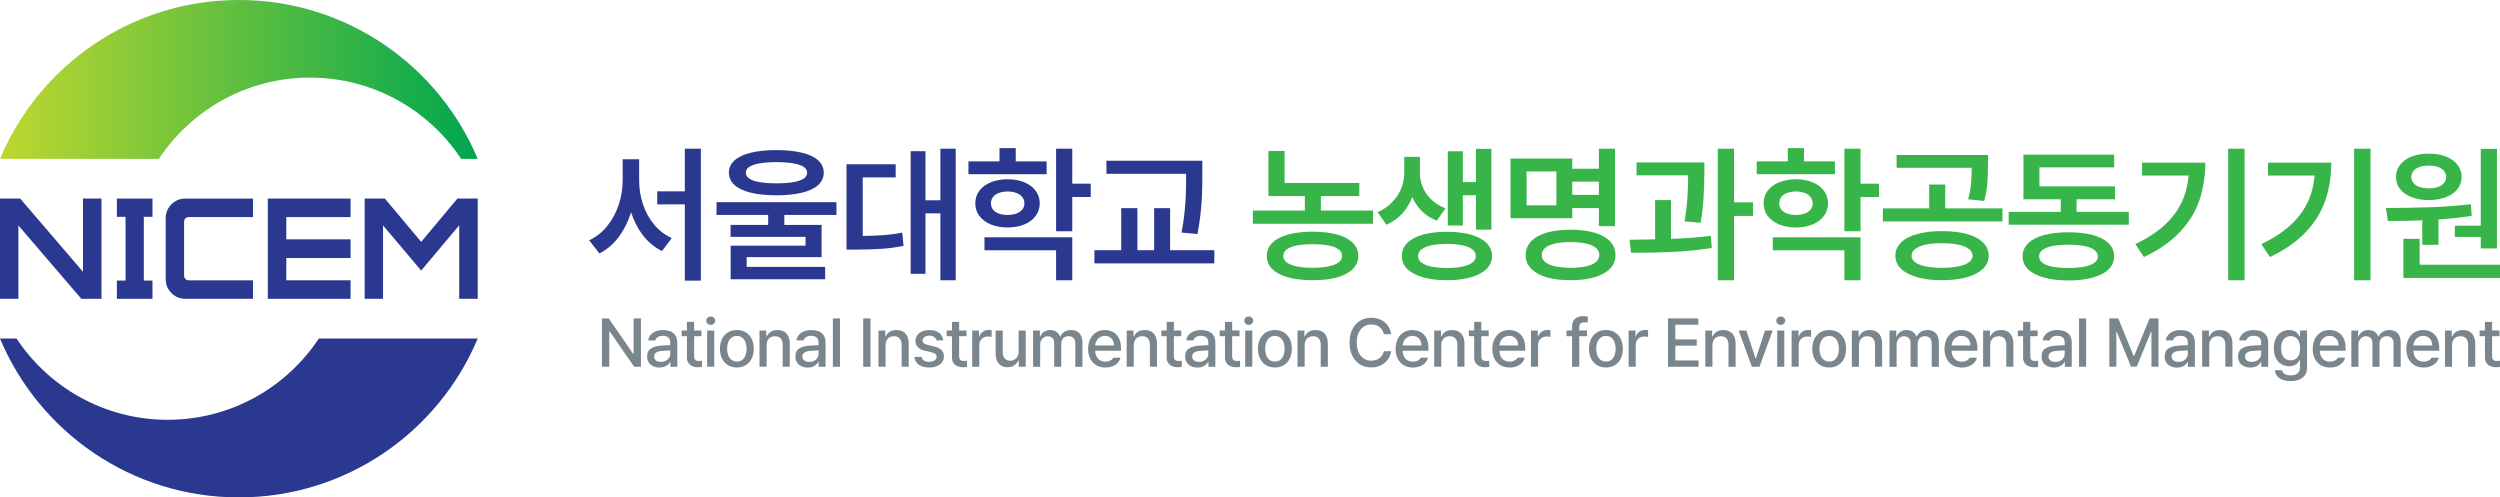 <?xml version="1.0" encoding="UTF-8"?><svg id="Layer_1" xmlns="http://www.w3.org/2000/svg" xmlns:xlink="http://www.w3.org/1999/xlink" viewBox="0 0 2781.5 553.4"><defs><style>.cls-1{fill:#38b549;}.cls-2{fill:#7a868d;}.cls-3{fill:#2a3890;}.cls-4{fill:url(#linear-gradient);}</style><linearGradient id="linear-gradient" x1="0" y1="88.37" x2="531.5" y2="88.37" gradientUnits="userSpaceOnUse"><stop offset="0" stop-color="#bfd72f"/><stop offset="1" stop-color="#00a650"/></linearGradient></defs><polygon class="cls-3" points="160 241.25 160 312.16 169.65 312.16 169.65 332.48 130.03 332.48 130.03 312.16 139.68 312.16 139.68 241.25 130.03 241.25 130.03 220.93 169.65 220.93 169.65 241.25 160 241.25"/><path class="cls-3" d="M0,332.45v-111.53h22.46l69.88,81.48v-81.48h20.6v111.53h-22.46L20.45,250.81v81.63H0Z"/><path class="cls-3" d="M205.89,332.45c-3.92,0-7.51-.98-10.76-2.94-3.25-1.96-5.86-4.57-7.82-7.82-1.96-3.25-2.94-6.84-2.94-10.77v-68.46c0-3.92.98-7.51,2.94-10.77,1.96-3.25,4.57-5.86,7.82-7.82,3.25-1.96,6.84-2.94,10.76-2.94h75.62v20.6h-71.28c-1.65,0-2.97.47-3.95,1.4-.98.93-1.47,2.27-1.47,4.03v59.48c0,1.65.49,2.97,1.47,3.95.98.98,2.3,1.47,3.95,1.47h71.28v20.6h-75.62Z"/><path class="cls-3" d="M297.94,332.45v-111.53h92.09v20.6h-71.49v24.78h71.49v20.76h-71.49v24.79h71.49v20.6h-92.09Z"/><path class="cls-3" d="M405.72,332.45v-111.53h22.46l40.43,48.17,40.27-48.17h22.62v111.53h-20.6v-81.79l-42.29,50.34-42.44-50.19v81.63h-20.44Z"/><path class="cls-4" d="M531.5,176.75h-18.44c-36.04-54.48-97.92-90.41-168.1-90.41s-132.09,35.93-168.17,90.41H0C43.51,72.92,146.11,0,265.75,0s222.24,72.92,265.75,176.75Z"/><path class="cls-3" d="M531.5,376.69c-43.55,103.79-146.11,176.71-265.75,176.71S43.55,480.48,0,376.69h18.44c36.04,54.48,97.92,90.37,168.1,90.37s132.09-35.89,168.17-90.37h176.78Z"/><path class="cls-3" d="M727.85,249.95c-5.48-6.62-9.64-14.17-12.48-22.66-2.83-8.48-4.25-17.37-4.25-26.66v-23.42h-18.32v23.42c-.06,9.4-1.53,18.48-4.42,27.23-2.89,8.75-7.16,16.63-12.81,23.63s-12.34,12.28-20.06,15.85l11.43,14.67c8.48-4.32,15.77-10.63,21.88-18.93,5.8-7.87,10.2-16.86,13.32-26.92,3.05,9.29,7.17,17.69,12.66,24.97,5.97,7.91,13.23,13.99,21.76,18.2l10.86-14.44c-7.56-3.35-14.09-8.33-19.58-14.95Z"/><polygon class="cls-3" points="761.94 212.88 731.22 212.88 731.22 227.38 761.94 227.38 761.94 312.24 779.78 312.24 779.78 165.45 761.94 165.45 761.94 212.88"/><polygon class="cls-3" points="797.2 239.14 854.67 239.14 854.67 250.24 812.85 250.24 812.85 263.53 896.26 263.53 896.26 273.33 812.93 273.33 812.93 296.93 812.93 300.74 812.93 310.71 918.06 310.71 918.06 296.93 830.76 296.93 830.76 286.07 914.09 286.07 914.09 250.24 872.67 250.24 872.67 239.14 930.63 239.14 930.63 224.95 797.2 224.95 797.2 239.14"/><path class="cls-3" d="M835.3,214.37c7.89,1.92,17.42,2.9,28.61,2.96,11.08-.06,20.56-1.04,28.46-2.96,7.89-1.92,13.88-4.77,17.98-8.55,4.11-3.79,6.16-8.35,6.16-13.69s-2.05-9.91-6.16-13.67c-4.1-3.76-10.12-6.61-18.03-8.55-7.91-1.95-17.38-2.92-28.41-2.92s-20.72.97-28.61,2.92c-7.9,1.95-13.92,4.8-18.08,8.55s-6.24,8.31-6.24,13.67,2.08,9.91,6.24,13.69c4.16,3.79,10.18,6.64,18.08,8.55ZM833.63,185.72c2.57-1.73,6.36-3.04,11.4-3.93,5.02-.9,11.32-1.36,18.88-1.42,7.51.06,13.81.52,18.88,1.42,5.08.89,8.9,2.2,11.43,3.93,2.54,1.73,3.8,3.86,3.8,6.41s-1.27,4.83-3.8,6.56c-2.54,1.73-6.32,3.04-11.35,3.93-5.03.9-11.35,1.34-18.97,1.34s-14-.44-18.97-1.34c-4.97-.89-8.74-2.2-11.31-3.93s-3.82-3.92-3.77-6.56c-.06-2.55,1.2-4.68,3.77-6.41Z"/><polygon class="cls-3" points="1046.29 222.84 1029.68 222.84 1029.68 168.21 1013.22 168.21 1013.22 304.63 1029.68 304.63 1029.68 237.35 1046.29 237.35 1046.29 311.84 1063.32 311.84 1063.32 165.45 1046.29 165.45 1046.29 222.84"/><path class="cls-3" d="M980.11,261.83c-5.8.36-12.53.59-20.22.68v-65.12h36.64v-14.59h-54.72v94.92h9.97c11.67-.06,21.45-.35,29.33-.9,7.9-.54,15.94-1.62,24.16-3.24l-1.38-14.75c-8.11,1.52-16.04,2.51-23.79,3Z"/><polygon class="cls-3" points="1193.01 165.45 1175.01 165.45 1175.01 257.3 1193.01 257.3 1193.01 219.19 1213.52 219.19 1213.52 204.36 1193.01 204.36 1193.01 165.45"/><path class="cls-3" d="M1121.03,253.08c6.97,0,13.17-1.13,18.6-3.37,5.43-2.24,9.64-5.39,12.64-9.45,2.99-4.04,4.52-8.73,4.58-14.02-.06-5.29-1.58-9.97-4.58-14.02-3-4.06-7.2-7.19-12.61-9.4-5.41-2.22-11.61-3.36-18.64-3.41-7.03.06-13.26,1.19-18.68,3.41-5.44,2.21-9.66,5.34-12.68,9.4-3.03,4.04-4.54,8.73-4.54,14.02s1.51,9.97,4.54,14.02c3.02,4.06,7.27,7.21,12.72,9.45,5.45,2.24,11.67,3.37,18.64,3.37ZM1104.82,219.24c1.52-1.97,3.67-3.49,6.48-4.54,2.81-1.06,6.06-1.61,9.73-1.67,3.73.06,7,.61,9.81,1.67,2.8,1.05,5,2.57,6.56,4.54,1.56,1.97,2.35,4.31,2.35,7.01s-.78,5.02-2.35,6.93c-1.56,1.92-3.76,3.39-6.56,4.42-2.81,1.03-6.08,1.54-9.81,1.54s-6.98-.51-9.76-1.54-4.93-2.5-6.45-4.42c-1.52-1.92-2.27-4.23-2.27-6.93s.75-5.03,2.27-7.01Z"/><polygon class="cls-3" points="1164.48 179.56 1130.11 179.56 1130.11 164.81 1112.04 164.81 1112.04 179.56 1077.5 179.56 1077.5 193.82 1164.48 193.82 1164.48 179.56"/><polygon class="cls-3" points="1095.33 278.45 1175.01 278.45 1175.01 311.84 1193.01 311.84 1193.01 264.02 1095.33 264.02 1095.33 278.45"/><path class="cls-3" d="M1319.69,193.82v.97c0,8.32-.1,15.31-.29,20.95-.19,5.65-.65,12.16-1.37,19.54-.73,7.37-1.88,15.2-3.45,23.46l17.76,1.71c1.62-8.75,2.82-16.95,3.6-24.6.78-7.65,1.27-14.43,1.46-20.34.19-5.92.29-12.87.29-20.87v-15.8h-106.67v14.5h88.68v.49Z"/><polygon class="cls-3" points="1301.86 231.6 1284.11 231.6 1284.11 278.37 1265.47 278.37 1265.47 231.6 1247.47 231.6 1247.47 278.37 1217.64 278.37 1217.64 293.04 1351.07 293.04 1351.07 278.37 1301.86 278.37 1301.86 231.6"/><path class="cls-1" d="M1487.61,260.94c-7.59-2.11-16.63-3.17-27.11-3.17s-19.71,1.06-27.36,3.17c-7.65,2.11-13.5,5.19-17.58,9.24s-6.12,8.92-6.12,14.59,2.04,10.54,6.12,14.59,9.93,7.13,17.55,9.24c7.62,2.11,16.75,3.17,27.4,3.17s19.59-1.06,27.15-3.17c7.57-2.11,13.39-5.19,17.47-9.24s6.12-8.92,6.12-14.59-2.04-10.54-6.12-14.59-9.92-7.13-17.51-9.24ZM1489.36,291.9c-2.54,1.95-6.25,3.43-11.11,4.45-4.86,1.03-10.78,1.57-17.75,1.62-7.08-.05-13.05-.59-17.92-1.62-4.86-1.02-8.54-2.51-11.06-4.45-2.51-1.95-3.74-4.32-3.68-7.13-.06-2.86,1.17-5.27,3.68-7.22,2.52-1.95,6.19-3.39,11.02-4.37,4.83-.97,10.82-1.47,17.96-1.47s12.98.5,17.87,1.47c4.89.97,8.58,2.42,11.07,4.37,2.48,1.95,3.72,4.36,3.72,7.22s-1.27,5.19-3.8,7.13Z"/><polygon class="cls-1" points="1469.58 218.14 1512.38 218.14 1512.38 203.55 1429.22 203.55 1429.22 167.96 1411.22 167.96 1411.22 203.55 1411.22 210.2 1411.22 218.14 1451.75 218.14 1451.75 234.28 1393.95 234.28 1393.95 248.94 1527.62 248.94 1527.62 234.28 1469.58 234.28 1469.58 218.14"/><polygon class="cls-1" points="1627.55 217.24 1642.14 217.24 1642.14 255.5 1659.33 255.5 1659.33 165.62 1642.14 165.62 1642.14 202.58 1627.55 202.58 1627.55 168.29 1610.78 168.29 1610.78 250.89 1627.55 250.89 1627.55 217.24"/><path class="cls-1" d="M1571.33,219.28c2.34,5.1,5.19,9.87,9.01,14.02,4.94,5.34,11.06,9.4,18.36,12.15l9.56-13.69c-6.22-2.37-11.44-5.61-15.69-9.69-4.24-4.08-7.43-8.64-9.56-13.69-2.14-5.05-3.2-10.31-3.2-15.77v-18.07h-17.42v18.07c-.06,5.68-1.16,11.28-3.33,16.82-2.16,5.54-5.48,10.66-9.97,15.36-4.48,4.7-9.95,8.46-16.37,11.26l9.8,13.94c7.35-3.13,13.6-7.69,18.73-13.66,4.36-5.07,7.59-10.84,10.08-17.05Z"/><path class="cls-1" d="M1636.39,261.06c-7.57-2.14-16.4-3.2-26.51-3.2s-19.19,1.07-26.75,3.2c-7.56,2.14-13.38,5.23-17.42,9.28-4.06,4.05-6.06,8.89-6.01,14.51-.05,5.56,1.95,10.36,6.01,14.38,4.04,4.02,9.86,7.12,17.42,9.29,7.56,2.16,16.48,3.24,26.75,3.24s18.94-1.09,26.51-3.24c7.56-2.16,13.4-5.26,17.51-9.29,4.1-4.02,6.16-8.82,6.16-14.38s-2.06-10.46-6.16-14.51c-4.11-4.05-9.95-7.14-17.51-9.28ZM1638.17,292.1c-2.54,1.97-6.21,3.47-11.02,4.5-4.81,1.03-10.56,1.54-17.26,1.54s-12.62-.51-17.43-1.54c-4.81-1.03-8.47-2.53-10.98-4.5-2.52-1.97-3.77-4.39-3.77-7.25s1.25-5.31,3.77-7.34c2.51-2.02,6.17-3.55,10.98-4.58,4.82-1.03,10.62-1.54,17.43-1.54s12.39.51,17.22,1.54c4.83,1.03,8.53,2.56,11.06,4.58,2.55,2.03,3.84,4.47,3.89,7.34-.05,2.86-1.34,5.27-3.89,7.25Z"/><path class="cls-1" d="M1749.31,231.51h29.58v20.1h17.99v-86.16h-17.99v22.29h-29.58v-11.35h-68.74v66.39h68.74v-11.27ZM1778.89,202.09v14.68h-29.58v-14.68h29.58ZM1731.63,228.44h-33.15v-37.7h33.15v37.7Z"/><path class="cls-1" d="M1774.03,258.87c-7.51-2.18-16.4-3.28-26.66-3.28s-19.22,1.1-26.67,3.28c-7.46,2.19-13.2,5.42-17.22,9.69s-6.04,9.35-6.04,15.24,2.01,10.93,6.04,15.11,9.76,7.38,17.22,9.56c7.46,2.19,16.34,3.29,26.67,3.29s19.15-1.1,26.66-3.29c7.51-2.18,13.28-5.38,17.31-9.56s6.04-9.22,6.04-15.11-2.01-11.03-6.04-15.28c-4.02-4.24-9.79-7.46-17.31-9.65ZM1775.69,291.45c-2.46,2.14-6.09,3.75-10.9,4.83-4.81,1.08-10.61,1.65-17.42,1.7-6.81-.05-12.61-.62-17.39-1.7-4.78-1.08-8.41-2.69-10.9-4.83-2.49-2.14-3.73-4.68-3.73-7.66,0-3.14,1.24-5.77,3.73-7.91,2.49-2.14,6.1-3.76,10.86-4.86s10.57-1.66,17.43-1.66,12.68.55,17.46,1.66c4.79,1.11,8.4,2.73,10.86,4.86,2.46,2.14,3.69,4.77,3.69,7.91,0,2.98-1.23,5.52-3.69,7.66Z"/><path class="cls-1" d="M1861.65,265.68c-.8.03-1.71.05-2.52.08v-43.15h-17.66v43.68c-9.09.22-18.52.4-28.53.49l1.86,14.43c15.99.1,31.54-.2,46.6-.93,15.09-.72,29.46-2.2,43.12-4.42l-1.05-13.46c-13.07,1.62-27.02,2.72-41.82,3.28Z"/><polygon class="cls-1" points="1929.25 165.45 1911.18 165.45 1911.18 311.84 1929.25 311.84 1929.25 240.26 1950.41 240.26 1950.41 225.11 1929.25 225.11 1929.25 165.45"/><path class="cls-1" d="M1877.5,218.46c-.46,8.05-1.53,17.35-3.2,27.88l17.83,1.54c1.73-10.81,2.84-20.43,3.32-28.86.5-8.43.76-17.4.82-26.91v-11.43h-75.47v14.43h57.41c-.08,8.36-.31,16.22-.71,23.34Z"/><polygon class="cls-1" points="2070.05 165.45 2052.06 165.45 2052.06 257.3 2070.05 257.3 2070.05 219.19 2090.57 219.19 2090.57 204.36 2070.05 204.36 2070.05 165.45"/><polygon class="cls-1" points="2041.52 179.56 2007.15 179.56 2007.15 164.81 1989.08 164.81 1989.08 179.56 1954.54 179.56 1954.54 193.82 2041.52 193.82 2041.52 179.56"/><path class="cls-1" d="M1998.08,253.08c6.97,0,13.17-1.13,18.6-3.37,5.43-2.24,9.64-5.39,12.64-9.45,2.99-4.04,4.52-8.73,4.58-14.02-.06-5.29-1.58-9.97-4.58-14.02-3-4.06-7.2-7.19-12.61-9.4-5.41-2.22-11.61-3.36-18.64-3.41-7.03.06-13.26,1.19-18.68,3.41-5.44,2.21-9.66,5.34-12.68,9.4-3.03,4.04-4.54,8.73-4.54,14.02s1.51,9.97,4.54,14.02c3.02,4.06,7.27,7.21,12.72,9.45,5.45,2.24,11.67,3.37,18.64,3.37ZM1981.86,219.24c1.52-1.97,3.67-3.49,6.48-4.54,2.81-1.06,6.06-1.61,9.73-1.67,3.73.06,7,.61,9.81,1.67,2.8,1.05,5,2.57,6.56,4.54,1.56,1.97,2.35,4.31,2.35,7.01s-.78,5.02-2.35,6.93c-1.56,1.92-3.76,3.39-6.56,4.42-2.81,1.03-6.08,1.54-9.81,1.54s-6.98-.51-9.76-1.54-4.93-2.5-6.45-4.42c-1.52-1.92-2.27-4.23-2.27-6.93s.75-5.03,2.27-7.01Z"/><polygon class="cls-1" points="1972.38 278.45 2052.06 278.45 2052.06 311.84 2070.05 311.84 2070.05 264.02 1972.38 264.02 1972.38 278.45"/><path class="cls-1" d="M2188.19,260.33c-7.81-2.14-17-3.2-27.6-3.2s-19.62,1.07-27.4,3.2c-7.78,2.14-13.79,5.28-18.03,9.44-4.24,4.17-6.36,9.08-6.36,14.76s2.12,10.53,6.36,14.59c4.24,4.04,10.25,7.17,18.03,9.35,7.78,2.19,16.92,3.29,27.4,3.29s19.79-1.1,27.6-3.29c7.81-2.18,13.82-5.31,18.03-9.35,4.22-4.06,6.35-8.93,6.41-14.59-.06-5.73-2.19-10.66-6.41-14.8-4.21-4.13-10.22-7.27-18.03-9.4ZM2190.59,291.82c-2.7,2-6.59,3.52-11.67,4.54-5.08,1.03-11.19,1.57-18.32,1.62-7.08-.05-13.14-.59-18.19-1.62-5.05-1.02-8.92-2.54-11.6-4.54-2.67-1.99-4.01-4.42-4.01-7.29s1.34-5.44,4.01-7.54c2.68-2.11,6.55-3.7,11.63-4.78,5.08-1.09,11.13-1.62,18.16-1.62s13.17.53,18.28,1.62c5.1,1.08,9.01,2.67,11.71,4.78,2.7,2.11,4.08,4.62,4.14,7.54-.06,2.86-1.44,5.29-4.14,7.29Z"/><polygon class="cls-1" points="2164.25 205.33 2146.42 205.33 2146.42 231.83 2094.87 231.83 2094.87 246.42 2227.95 246.42 2227.95 231.83 2164.25 231.83 2164.25 205.33"/><path class="cls-1" d="M2192.98,204.2c-.46,5.19-1.5,11.05-3.12,17.58l17.75,1.79c1.78-6.54,2.92-12.63,3.4-18.24s.75-12.32.81-20.1v-12.81h-101.64v14.27h83.55c-.07,6.67-.31,12.54-.75,17.51Z"/><path class="cls-1" d="M2328.55,261.55c-7.56-2.08-16.61-3.13-27.15-3.13s-19.78,1.05-27.4,3.13c-7.62,2.08-13.46,5.13-17.55,9.15-4.08,4.02-6.12,8.88-6.12,14.55s2.04,10.41,6.12,14.39c4.08,3.97,9.93,7.02,17.55,9.15s16.75,3.23,27.4,3.29c10.54-.06,19.62-1.15,27.23-3.29,7.62-2.14,13.45-5.17,17.47-9.12s6.04-8.75,6.04-14.43-2.04-10.53-6.12-14.55c-4.08-4.02-9.9-7.08-17.47-9.15ZM2330.25,292.35c-2.54,1.92-6.23,3.36-11.06,4.33-4.83.97-10.77,1.47-17.79,1.47s-13.12-.5-17.96-1.47c-4.83-.97-8.51-2.41-11.02-4.33-2.51-1.92-3.74-4.28-3.68-7.09-.06-2.81,1.17-5.19,3.68-7.13,2.52-1.95,6.19-3.4,11.02-4.38,4.83-.97,10.82-1.46,17.96-1.46s12.88.49,17.75,1.46c4.86.97,8.57,2.44,11.11,4.42,2.54,1.97,3.8,4.34,3.8,7.09s-1.27,5.18-3.8,7.09Z"/><polygon class="cls-1" points="2310.39 221.71 2353.11 221.71 2353.11 207.36 2269.06 207.36 2269.06 186.2 2352.21 186.2 2352.21 172.1 2251.3 172.1 2251.3 207.36 2251.3 216.6 2251.3 221.71 2292.8 221.71 2292.8 235.72 2234.84 235.72 2234.84 249.99 2368.51 249.99 2368.51 235.72 2310.39 235.72 2310.39 221.71"/><rect class="cls-1" x="2479.06" y="165.45" width="18.24" height="146.39"/><path class="cls-1" d="M2435.7,181.02h-52.44v14.27h51.87c-.85,8.88-2.67,17.12-5.59,24.64-4.11,10.59-10.57,20.17-19.37,28.73-8.81,8.56-20.27,16.2-34.37,22.91l9.56,14.42c16.54-7.83,29.85-17.1,39.93-27.8,10.08-10.7,17.31-22.41,21.68-35.14,4.39-12.72,6.6-26.73,6.66-42.03h-17.92Z"/><path class="cls-1" d="M2575.85,181.02h-52.44v14.27h51.87c-.85,8.88-2.67,17.12-5.59,24.64-4.11,10.59-10.57,20.17-19.37,28.73-8.81,8.56-20.27,16.2-34.37,22.91l9.56,14.42c16.54-7.83,29.85-17.1,39.93-27.8,10.08-10.7,17.31-22.41,21.68-35.14,4.39-12.72,6.6-26.73,6.66-42.03h-17.92Z"/><rect class="cls-1" x="2619.21" y="165.45" width="18.24" height="146.39"/><polygon class="cls-1" points="2731.24 251.13 2731.24 263.61 2760.1 263.61 2760.1 276.42 2778.09 276.42 2778.09 165.62 2760.1 165.62 2760.1 251.13 2731.24 251.13"/><polygon class="cls-1" points="2692.1 294.5 2692.1 265.73 2674.02 265.73 2674.02 294.5 2674.02 298.47 2674.02 309.25 2781.5 309.25 2781.5 294.5 2692.1 294.5"/><path class="cls-1" d="M2683.26,219.4c5.51,2.14,11.86,3.2,19.04,3.2s13.47-1.07,19.01-3.2c5.54-2.14,9.83-5.12,12.88-8.96,3.05-3.83,4.59-8.34,4.59-13.53s-1.54-9.6-4.59-13.58c-3.05-3.97-7.36-7.04-12.92-9.2-5.57-2.16-11.89-3.21-18.98-3.16-7.13-.06-13.46,1-19.01,3.16-5.54,2.16-9.85,5.24-12.92,9.2-3.09,3.98-4.62,8.5-4.62,13.58s1.54,9.7,4.62,13.53c3.07,3.84,7.37,6.83,12.88,8.96ZM2685.29,190.1c1.62-1.95,3.89-3.4,6.81-4.38,2.92-.97,6.31-1.46,10.2-1.46s7.13.49,10.05,1.46c2.92.97,5.19,2.43,6.81,4.38,1.62,1.95,2.44,4.21,2.44,6.81s-.82,4.85-2.44,6.77c-1.62,1.92-3.89,3.38-6.81,4.38s-6.27,1.5-10.05,1.5-7.29-.5-10.2-1.5-5.19-2.45-6.81-4.34-2.44-4.16-2.44-6.81.82-4.86,2.44-6.81Z"/><path class="cls-1" d="M2695.01,272.36h18.07v-28.18c12.75-.86,25.15-2.14,36.96-4.07l-.97-12.97c-13.67,1.67-27.95,2.78-42.84,3.32-14.89.54-32.12.9-51.68,1.05l2.19,14.35c13.26.04,25.92-.25,38.26-.72v27.22Z"/><path class="cls-2" d="M713.11,408.06h-7.5l-27.27-39.34h-.48v39.34h-8.17v-53.79h7.58l27.23,39.38h.48v-39.38h8.14v53.79Z"/><path class="cls-2" d="M743.55,389.95c-.6.04-1.5.1-2.69.2-1.66.07-3.22.18-4.68.3-2.67.19-4.75.82-6.2,1.86-1.46,1.04-2.2,2.53-2.23,4.46,0,1.26.33,2.33,1,3.21.67.88,1.57,1.54,2.69,1.99s2.44.66,3.96.63c2.08,0,3.9-.42,5.46-1.24,1.56-.83,2.76-1.94,3.6-3.32.85-1.38,1.26-2.9,1.26-4.53l-.04-12.7c0-1.53-.31-2.84-.91-3.92-.6-1.08-1.53-1.89-2.77-2.45s-2.75-.84-4.53-.84c-2.28,0-4.13.46-5.55,1.39s-2.33,2.17-2.73,3.73h-7.95c.25-2.23,1.09-4.22,2.51-5.96,1.42-1.75,3.33-3.11,5.74-4.09s5.15-1.47,8.25-1.47c2.6,0,5.08.39,7.45,1.17,2.37.78,4.36,2.22,5.96,4.31,1.61,2.09,2.41,4.96,2.41,8.6v26.78h-7.69v-5.54h-.3c-.89,1.78-2.34,3.3-4.35,4.53-2.01,1.24-4.54,1.87-7.62,1.89-2.6-.03-4.93-.51-6.98-1.47-2.05-.96-3.68-2.35-4.87-4.2s-1.78-4.04-1.78-6.59c0-4.19,1.41-7.17,4.23-8.95s6.44-2.82,10.85-3.12c1.19-.1,2.53-.19,4.01-.28s2.93-.17,4.35-.24c.92-.03,1.83-.05,2.75-.07l.07,5.76c-1.19.07-2.09.13-2.69.17Z"/><path class="cls-2" d="M780.46,374.03h-22.07v-6.32h22.07v6.32ZM772.29,358.06v38.15c0,1.41.21,2.51.63,3.29s.98,1.32,1.67,1.62,1.52.45,2.49.45c.42,0,.88,0,1.39-.04.51-.03,1.01-.04,1.5-.04l1.08-.07v6.84c-1.46.22-3.09.33-4.9.33-2.15,0-4.13-.4-5.93-1.21-1.79-.81-3.23-2.02-4.31-3.62-1.08-1.61-1.62-3.59-1.62-5.94v-39.75h7.99Z"/><path class="cls-2" d="M788.2,360.82c-.75-.44-1.36-1-1.8-1.71-.45-.71-.67-1.48-.67-2.32s.22-1.63.67-2.34c.45-.72,1.05-1.29,1.8-1.71s1.59-.63,2.51-.63,1.72.21,2.49.63c.77.42,1.38.99,1.84,1.71.46.72.69,1.5.69,2.34s-.23,1.62-.69,2.32c-.45.71-1.07,1.27-1.84,1.71-.77.44-1.6.65-2.49.65s-1.76-.21-2.51-.65ZM786.77,367.72h7.91v40.34h-7.91v-40.34Z"/><path class="cls-2" d="M809.93,406.27c-2.85-1.74-5.05-4.17-6.61-7.3s-2.34-6.77-2.34-10.9.78-7.81,2.34-10.96c1.56-3.15,3.76-5.58,6.61-7.32,2.85-1.74,6.17-2.6,9.96-2.6s7.03.86,9.88,2.6c2.85,1.74,5.04,4.17,6.58,7.32,1.53,3.15,2.3,6.8,2.3,10.96s-.77,7.77-2.3,10.9c-1.53,3.13-3.72,5.56-6.58,7.3-2.85,1.74-6.14,2.6-9.88,2.6s-7.1-.86-9.96-2.6ZM825.84,400.37c1.63-1.26,2.83-2.97,3.62-5.13.79-2.15,1.19-4.56,1.19-7.21s-.4-5.05-1.19-7.21c-.79-2.15-2-3.87-3.62-5.14s-3.61-1.91-5.96-1.91-4.38.64-6.02,1.91-2.85,2.99-3.66,5.14c-.81,2.15-1.22,4.56-1.24,7.21.03,2.65.44,5.05,1.24,7.21.81,2.15,2.02,3.86,3.66,5.13,1.63,1.26,3.64,1.89,6.02,1.89s4.34-.63,5.96-1.89Z"/><path class="cls-2" d="M852.94,408.06h-7.91v-40.34h7.58v6.58h.52c.97-2.23,2.46-3.97,4.48-5.22,2.02-1.25,4.5-1.88,7.45-1.88,2.78,0,5.18.58,7.23,1.73,2.04,1.15,3.63,2.87,4.75,5.16,1.12,2.29,1.69,5.06,1.69,8.3v25.67h-7.91v-24.74c0-1.9-.33-3.56-1-4.96s-1.64-2.46-2.92-3.19c-1.27-.73-2.8-1.1-4.59-1.1s-3.45.39-4.87,1.17-2.52,1.93-3.31,3.45c-.79,1.52-1.19,3.33-1.19,5.44v23.92Z"/><path class="cls-2" d="M908.53,389.95c-.6.04-1.5.1-2.69.2-1.66.07-3.22.18-4.68.3-2.67.19-4.75.82-6.2,1.86-1.46,1.04-2.2,2.53-2.23,4.46,0,1.26.33,2.33,1,3.21.67.88,1.57,1.54,2.69,1.99s2.44.66,3.96.63c2.08,0,3.9-.42,5.46-1.24,1.56-.83,2.76-1.94,3.6-3.32.85-1.38,1.26-2.9,1.26-4.53l-.04-12.7c0-1.53-.31-2.84-.91-3.92-.6-1.08-1.53-1.89-2.77-2.45-1.24-.56-2.75-.84-4.53-.84-2.28,0-4.13.46-5.55,1.39-1.42.93-2.33,2.17-2.73,3.73h-7.95c.25-2.23,1.09-4.22,2.51-5.96,1.42-1.75,3.33-3.11,5.74-4.09s5.15-1.47,8.25-1.47c2.6,0,5.08.39,7.45,1.17,2.37.78,4.36,2.22,5.96,4.31,1.61,2.09,2.41,4.96,2.41,8.6v26.78h-7.69v-5.54h-.3c-.89,1.78-2.34,3.3-4.35,4.53-2.01,1.24-4.54,1.87-7.62,1.89-2.6-.03-4.93-.51-6.98-1.47-2.05-.96-3.68-2.35-4.87-4.2s-1.78-4.04-1.78-6.59c0-4.19,1.41-7.17,4.23-8.95s6.44-2.82,10.85-3.12c1.19-.1,2.53-.19,4.01-.28s2.93-.17,4.35-.24c.92-.03,1.83-.05,2.75-.07l.07,5.76c-1.19.07-2.09.13-2.69.17Z"/><path class="cls-2" d="M934.56,408.06h-7.91v-53.79h7.91v53.79Z"/><path class="cls-2" d="M968.55,408.06h-8.17v-53.79h8.17v53.79Z"/><path class="cls-2" d="M985.27,408.06h-7.91v-40.34h7.58v6.58h.52c.97-2.23,2.46-3.97,4.48-5.22,2.02-1.25,4.5-1.88,7.45-1.88,2.78,0,5.18.58,7.23,1.73,2.04,1.15,3.63,2.87,4.75,5.16,1.12,2.29,1.69,5.06,1.69,8.3v25.67h-7.91v-24.74c0-1.9-.33-3.56-1-4.96s-1.64-2.46-2.92-3.19c-1.27-.73-2.8-1.1-4.59-1.1s-3.45.39-4.87,1.17-2.52,1.93-3.31,3.45c-.79,1.52-1.19,3.33-1.19,5.44v23.92Z"/><path class="cls-2" d="M1039.32,374.85c-1.29-.94-3-1.41-5.13-1.41-1.49,0-2.81.23-3.99.71-1.18.47-2.11,1.12-2.79,1.95-.68.83-1.02,1.76-1.02,2.77.03,1.19.55,2.21,1.56,3.06,1.01.85,2.61,1.53,4.79,2.02l6.43,1.49c3.69.85,6.45,2.16,8.28,3.97,1.83,1.81,2.76,4.12,2.79,6.95-.03,2.45-.7,4.62-2.01,6.5-1.31,1.89-3.21,3.35-5.7,4.42s-5.43,1.6-8.82,1.6c-3.19,0-5.95-.46-8.28-1.39s-4.18-2.28-5.55-4.03c-1.37-1.76-2.24-3.89-2.58-6.39h8.14c.34,1.81,1.21,3.17,2.58,4.09,1.37.92,3.25,1.37,5.63,1.34,1.71,0,3.2-.21,4.49-.65s2.28-1.07,2.95-1.89c.68-.83,1.02-1.81,1.02-2.95,0-1.29-.5-2.36-1.5-3.21s-2.58-1.53-4.74-2.02l-6.28-1.41c-3.61-.79-6.36-2.13-8.25-4.01-1.89-1.89-2.82-4.23-2.82-7.02,0-2.35.65-4.45,1.95-6.3,1.3-1.85,3.13-3.28,5.48-4.29,2.35-1.01,5.09-1.52,8.21-1.52,2.93,0,5.5.47,7.73,1.43,2.23.96,3.98,2.29,5.26,4.03,1.27,1.74,2.03,3.75,2.28,6.06h-7.58c-.4-1.63-1.24-2.93-2.53-3.86Z"/><path class="cls-2" d="M1075.32,374.03h-22.07v-6.32h22.07v6.32ZM1067.15,358.06v38.15c0,1.41.21,2.51.63,3.29.42.78.98,1.32,1.67,1.62s1.52.45,2.49.45c.42,0,.88,0,1.39-.04.51-.03,1.01-.04,1.5-.04l1.08-.07v6.84c-1.46.22-3.09.33-4.9.33-2.15,0-4.13-.4-5.93-1.21-1.79-.81-3.23-2.02-4.31-3.62-1.08-1.61-1.62-3.59-1.62-5.94v-39.75h7.99Z"/><path class="cls-2" d="M1081.63,367.72h7.65v6.46h.45c.72-2.18,2.01-3.9,3.86-5.16s3.95-1.9,6.28-1.93c1.89.05,3.02.12,3.42.22v7.58c-.47-.12-1.09-.24-1.86-.35-.77-.11-1.53-.17-2.3-.17-1.81,0-3.44.4-4.88,1.19-1.45.79-2.59,1.88-3.44,3.25s-1.26,2.93-1.26,4.66v24.59h-7.91v-40.34Z"/><path class="cls-2" d="M1133.34,367.72h7.88v40.34h-7.73v-6.98h-.45c-.99,2.26-2.52,4.07-4.59,5.44-2.07,1.37-4.55,2.06-7.45,2.06-2.65,0-4.97-.59-6.97-1.75-2-1.16-3.54-2.89-4.64-5.18-1.11-2.29-1.65-5.06-1.65-8.3v-25.63h7.91v24.7c0,1.81.34,3.38,1.04,4.72s1.65,2.38,2.88,3.12c1.23.74,2.65,1.11,4.25,1.11,1.53.03,3.04-.35,4.51-1.13,1.48-.78,2.67-1.92,3.6-3.44.93-1.51,1.39-3.35,1.39-5.53v-23.55Z"/><path class="cls-2" d="M1149.39,367.72h7.58v6.58h.52c.85-2.23,2.22-3.97,4.12-5.22,1.9-1.25,4.19-1.88,6.84-1.88,1.76,0,3.35.27,4.77.82,1.42.55,2.65,1.35,3.66,2.41,1.01,1.07,1.82,2.35,2.41,3.86h.41c.67-1.44,1.59-2.69,2.75-3.77,1.16-1.08,2.54-1.9,4.12-2.47,1.59-.57,3.34-.85,5.28-.85,2.48,0,4.65.52,6.52,1.56,1.87,1.04,3.33,2.6,4.38,4.68,1.05,2.08,1.58,4.62,1.58,7.62v27.01h-7.95v-26.26c-.03-2.6-.73-4.54-2.12-5.83-1.38-1.29-3.19-1.93-5.42-1.93-1.68,0-3.13.35-4.33,1.06-1.2.71-2.13,1.68-2.77,2.93s-.98,2.69-1,4.33v25.71h-7.88v-26.82c0-1.41-.3-2.67-.89-3.77-.59-1.11-1.46-1.95-2.58-2.54-1.12-.59-2.41-.89-3.84-.89s-2.85.38-4.1,1.15c-1.25.77-2.26,1.85-3.01,3.25-.75,1.4-1.13,2.98-1.13,4.74v24.89h-7.91v-40.34Z"/><path class="cls-2" d="M1219.65,406.31c-2.9-1.71-5.13-4.12-6.69-7.24s-2.34-6.75-2.34-10.88.78-7.76,2.34-10.96,3.74-5.66,6.56-7.41c2.81-1.75,6.07-2.62,9.79-2.62,3.24,0,6.22.7,8.93,2.1s4.88,3.61,6.52,6.65,2.45,6.86,2.45,11.5v2.79h-32.13v-5.91h24.37c0-2.01-.42-3.82-1.24-5.44-.83-1.63-2.02-2.89-3.55-3.81-1.53-.92-3.3-1.37-5.27-1.37-2.15,0-4.05.52-5.68,1.56-1.63,1.04-2.91,2.44-3.81,4.2-.9,1.76-1.37,3.64-1.39,5.65v4.61c0,2.65.48,4.92,1.45,6.82.97,1.89,2.3,3.34,4.01,4.35,1.71,1,3.69,1.5,5.94,1.5,1.44-.03,2.74-.23,3.9-.63,1.16-.4,2.15-.92,2.95-1.56.81-.64,1.44-1.38,1.91-2.23h8.06c-.62,2.2-1.69,4.12-3.21,5.76-1.52,1.63-3.45,2.91-5.8,3.81-2.34.9-4.96,1.36-7.86,1.36-3.91,0-7.32-.85-10.22-2.56Z"/><path class="cls-2" d="M1261.47,408.06h-7.91v-40.34h7.58v6.58h.52c.97-2.23,2.46-3.97,4.48-5.22,2.02-1.25,4.5-1.88,7.45-1.88,2.78,0,5.18.58,7.23,1.73,2.04,1.15,3.63,2.87,4.75,5.16,1.12,2.29,1.69,5.06,1.69,8.3v25.67h-7.91v-24.74c0-1.9-.33-3.56-1-4.96-.67-1.4-1.64-2.46-2.92-3.19-1.27-.73-2.8-1.1-4.59-1.1s-3.45.39-4.87,1.17-2.52,1.93-3.31,3.45c-.79,1.52-1.19,3.33-1.19,5.44v23.92Z"/><path class="cls-2" d="M1314.22,374.03h-22.07v-6.32h22.07v6.32ZM1306.05,358.06v38.15c0,1.41.21,2.51.63,3.29s.98,1.32,1.67,1.62c.7.3,1.52.45,2.49.45.42,0,.88,0,1.39-.04.51-.03,1.01-.04,1.5-.04l1.08-.07v6.84c-1.46.22-3.09.33-4.9.33-2.15,0-4.13-.4-5.93-1.21-1.79-.81-3.23-2.02-4.31-3.62-1.08-1.61-1.62-3.59-1.62-5.94v-39.75h7.99Z"/><path class="cls-2" d="M1342.18,389.95c-.6.04-1.5.1-2.69.2-1.66.07-3.22.18-4.68.3-2.67.19-4.75.82-6.2,1.86-1.46,1.04-2.2,2.53-2.23,4.46,0,1.26.33,2.33,1,3.21s1.57,1.54,2.69,1.99,2.44.66,3.96.63c2.08,0,3.9-.42,5.46-1.24,1.56-.83,2.76-1.94,3.6-3.32.85-1.38,1.26-2.9,1.26-4.53l-.04-12.7c0-1.53-.31-2.84-.91-3.92-.6-1.08-1.53-1.89-2.77-2.45-1.24-.56-2.75-.84-4.53-.84-2.28,0-4.13.46-5.55,1.39s-2.33,2.17-2.73,3.73h-7.95c.25-2.23,1.09-4.22,2.51-5.96,1.42-1.75,3.33-3.11,5.74-4.09,2.41-.98,5.15-1.47,8.25-1.47,2.6,0,5.08.39,7.45,1.17,2.37.78,4.36,2.22,5.96,4.31,1.61,2.09,2.41,4.96,2.41,8.6v26.78h-7.69v-5.54h-.3c-.89,1.78-2.34,3.3-4.35,4.53-2.01,1.24-4.54,1.87-7.62,1.89-2.6-.03-4.93-.51-6.98-1.47-2.05-.96-3.68-2.35-4.87-4.2-1.19-1.85-1.78-4.04-1.78-6.59,0-4.19,1.41-7.17,4.23-8.95s6.44-2.82,10.85-3.12c1.19-.1,2.53-.19,4.01-.28s2.93-.17,4.35-.24c.92-.03,1.83-.05,2.75-.07l.07,5.76c-1.19.07-2.09.13-2.69.17Z"/><path class="cls-2" d="M1379.08,374.03h-22.07v-6.32h22.07v6.32ZM1370.91,358.06v38.15c0,1.41.21,2.51.63,3.29.42.78.98,1.32,1.67,1.62s1.52.45,2.49.45c.42,0,.88,0,1.39-.04.51-.03,1.01-.04,1.5-.04l1.08-.07v6.84c-1.46.22-3.09.33-4.9.33-2.15,0-4.13-.4-5.93-1.21-1.79-.81-3.23-2.02-4.31-3.62-1.08-1.61-1.62-3.59-1.62-5.94v-39.75h7.99Z"/><path class="cls-2" d="M1386.83,360.82c-.75-.44-1.36-1-1.8-1.71s-.67-1.48-.67-2.32.22-1.63.67-2.34,1.05-1.29,1.8-1.71c.75-.42,1.59-.63,2.51-.63s1.72.21,2.49.63,1.38.99,1.84,1.71c.46.72.69,1.5.69,2.34s-.23,1.62-.69,2.32c-.45.71-1.07,1.27-1.84,1.71s-1.6.65-2.49.65-1.76-.21-2.51-.65ZM1385.4,367.72h7.91v40.34h-7.91v-40.34Z"/><path class="cls-2" d="M1408.55,406.27c-2.85-1.74-5.05-4.17-6.61-7.3s-2.34-6.77-2.34-10.9.78-7.81,2.34-10.96c1.56-3.15,3.76-5.58,6.61-7.32,2.85-1.74,6.17-2.6,9.96-2.6s7.03.86,9.88,2.6c2.85,1.74,5.04,4.17,6.58,7.32,1.53,3.15,2.3,6.8,2.3,10.96s-.77,7.77-2.3,10.9c-1.53,3.13-3.72,5.56-6.58,7.3-2.85,1.74-6.14,2.6-9.88,2.6s-7.1-.86-9.96-2.6ZM1424.47,400.37c1.63-1.26,2.83-2.97,3.62-5.13.79-2.15,1.19-4.56,1.19-7.21s-.4-5.05-1.19-7.21c-.79-2.15-2-3.87-3.62-5.14s-3.61-1.91-5.96-1.91-4.38.64-6.02,1.91c-1.63,1.27-2.85,2.99-3.66,5.14-.81,2.15-1.22,4.56-1.24,7.21.03,2.65.44,5.05,1.24,7.21.81,2.15,2.02,3.86,3.66,5.13,1.63,1.26,3.64,1.89,6.02,1.89s4.34-.63,5.96-1.89Z"/><path class="cls-2" d="M1451.57,408.06h-7.91v-40.34h7.58v6.58h.52c.97-2.23,2.46-3.97,4.48-5.22,2.02-1.25,4.5-1.88,7.45-1.88,2.78,0,5.18.58,7.23,1.73,2.04,1.15,3.63,2.87,4.75,5.16,1.12,2.29,1.69,5.06,1.69,8.3v25.67h-7.91v-24.74c0-1.9-.33-3.56-1-4.96-.67-1.4-1.64-2.46-2.92-3.19-1.27-.73-2.8-1.1-4.59-1.1s-3.45.39-4.87,1.17-2.52,1.93-3.31,3.45c-.79,1.52-1.19,3.33-1.19,5.44v23.92Z"/><path class="cls-2" d="M1536.99,365.97c-1.33-1.63-2.96-2.87-4.9-3.71-1.94-.85-4.07-1.26-6.37-1.26-3.12,0-5.9.79-8.34,2.36-2.44,1.57-4.36,3.87-5.76,6.91-1.4,3.04-2.1,6.67-2.1,10.9s.7,7.89,2.1,10.9c1.4,3.01,3.32,5.3,5.74,6.87s5.2,2.37,8.32,2.4c2.3-.03,4.43-.46,6.37-1.28,1.94-.83,3.58-2.04,4.9-3.64,1.33-1.6,2.22-3.5,2.69-5.7l8.21.04c-.57,3.52-1.87,6.64-3.88,9.38-2.02,2.74-4.61,4.87-7.76,6.39-3.16,1.52-6.68,2.28-10.57,2.28-4.68,0-8.85-1.11-12.5-3.34-3.65-2.23-6.51-5.43-8.58-9.6s-3.1-9.07-3.1-14.69,1.04-10.52,3.12-14.69c2.08-4.17,4.95-7.37,8.6-9.6,3.65-2.23,7.81-3.34,12.46-3.34,3.82,0,7.29.72,10.44,2.15,3.15,1.44,5.75,3.54,7.8,6.3,2.05,2.76,3.38,6.04,3.97,9.83h-8.21c-.45-2.26-1.33-4.2-2.66-5.83Z"/><path class="cls-2" d="M1561.75,406.31c-2.9-1.71-5.13-4.12-6.69-7.24s-2.34-6.75-2.34-10.88.78-7.76,2.34-10.96,3.74-5.66,6.56-7.41c2.81-1.75,6.07-2.62,9.79-2.62,3.24,0,6.22.7,8.93,2.1s4.88,3.61,6.52,6.65,2.45,6.86,2.45,11.5v2.79h-32.13v-5.91h24.37c0-2.01-.42-3.82-1.24-5.44-.83-1.63-2.02-2.89-3.55-3.81-1.53-.92-3.3-1.37-5.28-1.37-2.15,0-4.05.52-5.68,1.56s-2.91,2.44-3.81,4.2-1.37,3.64-1.39,5.65v4.61c0,2.65.48,4.92,1.45,6.82.97,1.89,2.3,3.34,4.01,4.35,1.71,1,3.69,1.5,5.94,1.5,1.44-.03,2.74-.23,3.9-.63,1.16-.4,2.15-.92,2.95-1.56s1.44-1.38,1.91-2.23h8.06c-.62,2.2-1.69,4.12-3.21,5.76-1.52,1.63-3.45,2.91-5.8,3.81-2.34.9-4.96,1.36-7.86,1.36-3.91,0-7.32-.85-10.22-2.56Z"/><path class="cls-2" d="M1603.57,408.06h-7.91v-40.34h7.58v6.58h.52c.97-2.23,2.46-3.97,4.48-5.22,2.02-1.25,4.5-1.88,7.45-1.88,2.78,0,5.18.58,7.23,1.73,2.04,1.15,3.63,2.87,4.75,5.16,1.12,2.29,1.69,5.06,1.69,8.3v25.67h-7.91v-24.74c0-1.9-.33-3.56-1-4.96s-1.64-2.46-2.92-3.19c-1.27-.73-2.8-1.1-4.59-1.1s-3.45.39-4.87,1.17-2.52,1.93-3.31,3.45c-.79,1.52-1.19,3.33-1.19,5.44v23.92Z"/><path class="cls-2" d="M1656.32,374.03h-22.07v-6.32h22.07v6.32ZM1648.15,358.06v38.15c0,1.41.21,2.51.63,3.29s.98,1.32,1.67,1.62,1.52.45,2.49.45c.42,0,.88,0,1.39-.04.51-.03,1.01-.04,1.5-.04l1.08-.07v6.84c-1.46.22-3.09.33-4.9.33-2.15,0-4.13-.4-5.93-1.21-1.79-.81-3.23-2.02-4.31-3.62-1.08-1.61-1.62-3.59-1.62-5.94v-39.75h7.99Z"/><path class="cls-2" d="M1669.41,406.31c-2.9-1.71-5.13-4.12-6.69-7.24s-2.34-6.75-2.34-10.88.78-7.76,2.34-10.96,3.74-5.66,6.56-7.41c2.81-1.75,6.07-2.62,9.79-2.62,3.24,0,6.22.7,8.93,2.1,2.71,1.4,4.88,3.61,6.52,6.65s2.45,6.86,2.45,11.5v2.79h-32.13v-5.91h24.37c0-2.01-.42-3.82-1.24-5.44-.83-1.63-2.02-2.89-3.55-3.81-1.53-.92-3.3-1.37-5.28-1.37-2.15,0-4.05.52-5.68,1.56-1.63,1.04-2.91,2.44-3.81,4.2-.9,1.76-1.37,3.64-1.39,5.65v4.61c0,2.65.48,4.92,1.45,6.82.97,1.89,2.3,3.34,4.01,4.35,1.71,1,3.69,1.5,5.94,1.5,1.44-.03,2.74-.23,3.9-.63s2.15-.92,2.95-1.56c.81-.64,1.44-1.38,1.91-2.23h8.06c-.62,2.2-1.69,4.12-3.21,5.76-1.52,1.63-3.45,2.91-5.8,3.81-2.34.9-4.96,1.36-7.86,1.36-3.91,0-7.32-.85-10.22-2.56Z"/><path class="cls-2" d="M1703.33,367.72h7.65v6.46h.45c.72-2.18,2.01-3.9,3.86-5.16s3.95-1.9,6.28-1.93c1.89.05,3.02.12,3.42.22v7.58c-.47-.12-1.09-.24-1.86-.35-.77-.11-1.53-.17-2.3-.17-1.81,0-3.44.4-4.88,1.19-1.45.79-2.59,1.88-3.44,3.25s-1.26,2.93-1.26,4.66v24.59h-7.91v-40.34Z"/><path class="cls-2" d="M1765.7,374.03h-22.85v-6.32h22.85v6.32ZM1750.58,356.96c.99-1.7,2.39-2.99,4.18-3.88s3.93-1.34,6.41-1.34c.92,0,1.84.05,2.77.15.93.1,1.8.22,2.62.37v6.61c-.7-.07-1.56-.18-2.6-.3h-.78c-2.11,0-3.65.45-4.64,1.34-.99.89-1.48,2.3-1.45,4.23v43.91h-7.99v-45.02c0-2.35.49-4.37,1.49-6.07Z"/><path class="cls-2" d="M1776.88,406.27c-2.85-1.74-5.05-4.17-6.61-7.3s-2.34-6.77-2.34-10.9.78-7.81,2.34-10.96c1.56-3.15,3.76-5.58,6.61-7.32,2.85-1.74,6.17-2.6,9.96-2.6s7.03.86,9.88,2.6c2.85,1.74,5.04,4.17,6.58,7.32,1.53,3.15,2.3,6.8,2.3,10.96s-.77,7.77-2.3,10.9c-1.53,3.13-3.72,5.56-6.58,7.3-2.85,1.74-6.14,2.6-9.88,2.6s-7.1-.86-9.96-2.6ZM1792.8,400.37c1.63-1.26,2.83-2.97,3.62-5.13.79-2.15,1.19-4.56,1.19-7.21s-.4-5.05-1.19-7.21c-.79-2.15-2-3.87-3.62-5.14s-3.61-1.91-5.96-1.91-4.38.64-6.02,1.91-2.85,2.99-3.66,5.14c-.81,2.15-1.22,4.56-1.24,7.21.03,2.65.44,5.05,1.24,7.21.81,2.15,2.02,3.86,3.66,5.13,1.63,1.26,3.64,1.89,6.02,1.89s4.34-.63,5.96-1.89Z"/><path class="cls-2" d="M1811.98,367.72h7.65v6.46h.45c.72-2.18,2.01-3.9,3.86-5.16s3.95-1.9,6.28-1.93c1.89.05,3.02.12,3.42.22v7.58c-.47-.12-1.09-.24-1.86-.35-.77-.11-1.53-.17-2.3-.17-1.81,0-3.44.4-4.88,1.19-1.45.79-2.59,1.88-3.44,3.25s-1.26,2.93-1.26,4.66v24.59h-7.91v-40.34Z"/><path class="cls-2" d="M1855.79,354.27h33.77v7.02h-25.59v16.34h23.81v6.98h-23.81v16.42h25.85v7.02h-34.03v-53.79Z"/><path class="cls-2" d="M1905.23,408.06h-7.91v-40.34h7.58v6.58h.52c.97-2.23,2.46-3.97,4.48-5.22,2.02-1.25,4.5-1.88,7.45-1.88,2.78,0,5.18.58,7.23,1.73,2.04,1.15,3.63,2.87,4.75,5.16,1.12,2.29,1.69,5.06,1.69,8.3v25.67h-7.91v-24.74c0-1.9-.33-3.56-1-4.96-.67-1.4-1.64-2.46-2.92-3.19-1.27-.73-2.8-1.1-4.59-1.1s-3.45.39-4.87,1.17-2.52,1.93-3.31,3.45c-.79,1.52-1.19,3.33-1.19,5.44v23.92Z"/><path class="cls-2" d="M1957.61,408.06h-8.51l-14.64-40.34h8.54l10.14,31.02h.45l10.18-31.02h8.54l-14.71,40.34Z"/><path class="cls-2" d="M1978.73,360.82c-.75-.44-1.36-1-1.8-1.71-.45-.71-.67-1.48-.67-2.32s.22-1.63.67-2.34c.45-.72,1.05-1.29,1.8-1.71.75-.42,1.59-.63,2.51-.63s1.72.21,2.49.63,1.38.99,1.84,1.71c.45.72.69,1.5.69,2.34s-.23,1.62-.69,2.32c-.46.71-1.07,1.27-1.84,1.71s-1.6.65-2.49.65-1.76-.21-2.51-.65ZM1977.3,367.72h7.91v40.34h-7.91v-40.34Z"/><path class="cls-2" d="M1993.35,367.72h7.65v6.46h.45c.72-2.18,2.01-3.9,3.86-5.16s3.95-1.9,6.28-1.93c1.89.05,3.02.12,3.42.22v7.58c-.47-.12-1.09-.24-1.86-.35-.77-.11-1.53-.17-2.3-.17-1.81,0-3.44.4-4.88,1.19-1.45.79-2.59,1.88-3.44,3.25s-1.26,2.93-1.26,4.66v24.59h-7.91v-40.34Z"/><path class="cls-2" d="M2025.26,406.27c-2.85-1.74-5.05-4.17-6.61-7.3s-2.34-6.77-2.34-10.9.78-7.81,2.34-10.96c1.56-3.15,3.76-5.58,6.61-7.32,2.85-1.74,6.17-2.6,9.96-2.6s7.03.86,9.88,2.6c2.85,1.74,5.04,4.17,6.58,7.32,1.53,3.15,2.3,6.8,2.3,10.96s-.77,7.77-2.3,10.9c-1.53,3.13-3.72,5.56-6.58,7.3-2.85,1.74-6.14,2.6-9.88,2.6s-7.1-.86-9.96-2.6ZM2041.18,400.37c1.63-1.26,2.83-2.97,3.62-5.13.79-2.15,1.19-4.56,1.19-7.21s-.4-5.05-1.19-7.21c-.79-2.15-2-3.87-3.62-5.14s-3.61-1.91-5.96-1.91-4.38.64-6.02,1.91-2.85,2.99-3.66,5.14c-.81,2.15-1.22,4.56-1.24,7.21.03,2.65.44,5.05,1.24,7.21.81,2.15,2.02,3.86,3.66,5.13,1.63,1.26,3.64,1.89,6.02,1.89s4.34-.63,5.96-1.89Z"/><path class="cls-2" d="M2068.28,408.06h-7.91v-40.34h7.58v6.58h.52c.97-2.23,2.46-3.97,4.48-5.22,2.02-1.25,4.5-1.88,7.45-1.88,2.78,0,5.18.58,7.23,1.73,2.04,1.15,3.63,2.87,4.75,5.16,1.12,2.29,1.69,5.06,1.69,8.3v25.67h-7.91v-24.74c0-1.9-.33-3.56-1-4.96s-1.64-2.46-2.92-3.19c-1.27-.73-2.8-1.1-4.59-1.1s-3.45.39-4.87,1.17-2.52,1.93-3.31,3.45c-.79,1.52-1.19,3.33-1.19,5.44v23.92Z"/><path class="cls-2" d="M2102.23,367.72h7.58v6.58h.52c.85-2.23,2.22-3.97,4.12-5.22,1.9-1.25,4.19-1.88,6.84-1.88,1.76,0,3.35.27,4.77.82,1.42.55,2.65,1.35,3.66,2.41s1.82,2.35,2.41,3.86h.41c.67-1.44,1.59-2.69,2.75-3.77,1.16-1.08,2.54-1.9,4.12-2.47s3.34-.85,5.27-.85c2.48,0,4.65.52,6.52,1.56,1.87,1.04,3.33,2.6,4.38,4.68,1.05,2.08,1.58,4.62,1.58,7.62v27.01h-7.95v-26.26c-.03-2.6-.73-4.54-2.12-5.83-1.38-1.29-3.19-1.93-5.42-1.93-1.68,0-3.13.35-4.33,1.06s-2.13,1.68-2.77,2.93-.98,2.69-1,4.33v25.71h-7.88v-26.82c0-1.41-.3-2.67-.89-3.77-.59-1.11-1.46-1.95-2.58-2.54-1.12-.59-2.41-.89-3.84-.89s-2.85.38-4.1,1.15c-1.25.77-2.26,1.85-3.01,3.25-.75,1.4-1.13,2.98-1.13,4.74v24.89h-7.91v-40.34Z"/><path class="cls-2" d="M2172.48,406.31c-2.9-1.71-5.13-4.12-6.69-7.24s-2.34-6.75-2.34-10.88.78-7.76,2.34-10.96,3.74-5.66,6.56-7.41c2.81-1.75,6.07-2.62,9.79-2.62,3.24,0,6.22.7,8.93,2.1s4.88,3.61,6.52,6.65,2.45,6.86,2.45,11.5v2.79h-32.13v-5.91h24.37c0-2.01-.42-3.82-1.24-5.44-.83-1.63-2.02-2.89-3.55-3.81-1.53-.92-3.3-1.37-5.27-1.37-2.15,0-4.05.52-5.68,1.56s-2.91,2.44-3.81,4.2-1.37,3.64-1.39,5.65v4.61c0,2.65.48,4.92,1.45,6.82s2.3,3.34,4.01,4.35c1.71,1,3.69,1.5,5.94,1.5,1.44-.03,2.74-.23,3.9-.63,1.16-.4,2.15-.92,2.95-1.56.81-.64,1.44-1.38,1.91-2.23h8.06c-.62,2.2-1.69,4.12-3.21,5.76-1.52,1.63-3.45,2.91-5.8,3.81-2.34.9-4.96,1.36-7.86,1.36-3.91,0-7.32-.85-10.22-2.56Z"/><path class="cls-2" d="M2214.31,408.06h-7.91v-40.34h7.58v6.58h.52c.97-2.23,2.46-3.97,4.48-5.22,2.02-1.25,4.5-1.88,7.45-1.88,2.78,0,5.18.58,7.23,1.73,2.04,1.15,3.63,2.87,4.75,5.16,1.12,2.29,1.69,5.06,1.69,8.3v25.67h-7.91v-24.74c0-1.9-.33-3.56-1-4.96-.67-1.4-1.64-2.46-2.92-3.19-1.27-.73-2.8-1.1-4.59-1.1s-3.45.39-4.87,1.17-2.52,1.93-3.31,3.45c-.79,1.52-1.19,3.33-1.19,5.44v23.92Z"/><path class="cls-2" d="M2267.06,374.03h-22.07v-6.32h22.07v6.32ZM2258.89,358.06v38.15c0,1.41.21,2.51.63,3.29s.98,1.32,1.67,1.62,1.52.45,2.49.45c.42,0,.88,0,1.39-.04.51-.03,1.01-.04,1.5-.04l1.08-.07v6.84c-1.46.22-3.09.33-4.9.33-2.15,0-4.13-.4-5.93-1.21-1.79-.81-3.23-2.02-4.31-3.62-1.08-1.61-1.62-3.59-1.62-5.94v-39.75h7.99Z"/><path class="cls-2" d="M2295.02,389.95c-.6.04-1.5.1-2.69.2-1.66.07-3.22.18-4.68.3-2.67.19-4.75.82-6.2,1.86-1.46,1.04-2.2,2.53-2.23,4.46,0,1.26.33,2.33,1,3.21.67.88,1.57,1.54,2.69,1.99,1.12.45,2.44.66,3.96.63,2.08,0,3.9-.42,5.46-1.24,1.56-.83,2.76-1.94,3.6-3.32.85-1.38,1.26-2.9,1.26-4.53l-.04-12.7c0-1.53-.31-2.84-.91-3.92-.6-1.08-1.53-1.89-2.77-2.45-1.24-.56-2.75-.84-4.53-.84-2.28,0-4.13.46-5.55,1.39s-2.33,2.17-2.73,3.73h-7.95c.25-2.23,1.09-4.22,2.51-5.96,1.42-1.75,3.33-3.11,5.74-4.09s5.15-1.47,8.25-1.47c2.6,0,5.08.39,7.45,1.17,2.37.78,4.36,2.22,5.96,4.31,1.61,2.09,2.41,4.96,2.41,8.6v26.78h-7.69v-5.54h-.3c-.89,1.78-2.34,3.3-4.35,4.53-2.01,1.24-4.54,1.87-7.62,1.89-2.6-.03-4.93-.51-6.98-1.47-2.05-.96-3.68-2.35-4.87-4.2s-1.78-4.04-1.78-6.59c0-4.19,1.41-7.17,4.23-8.95,2.82-1.78,6.44-2.82,10.85-3.12,1.19-.1,2.53-.19,4.01-.28s2.93-.17,4.35-.24c.92-.03,1.83-.05,2.75-.07l.07,5.76c-1.19.07-2.09.13-2.69.17Z"/><path class="cls-2" d="M2321.04,408.06h-7.91v-53.79h7.91v53.79Z"/><path class="cls-2" d="M2356.78,354.27l17.09,41.68h.63l17.09-41.68h9.92v53.79h-7.8v-38.86h-.52l-15.82,38.78h-6.43l-15.82-38.78h-.45v38.86h-7.8v-53.79h9.92Z"/><path class="cls-2" d="M2431.98,389.95c-.6.04-1.5.1-2.69.2-1.66.07-3.22.18-4.68.3-2.67.19-4.75.82-6.2,1.86-1.46,1.04-2.2,2.53-2.23,4.46,0,1.26.33,2.33,1,3.21s1.57,1.54,2.69,1.99,2.44.66,3.96.63c2.08,0,3.9-.42,5.46-1.24,1.56-.83,2.76-1.94,3.6-3.32.85-1.38,1.26-2.9,1.26-4.53l-.04-12.7c0-1.53-.31-2.84-.91-3.92-.6-1.08-1.53-1.89-2.77-2.45-1.24-.56-2.75-.84-4.53-.84-2.28,0-4.13.46-5.55,1.39s-2.33,2.17-2.73,3.73h-7.95c.25-2.23,1.09-4.22,2.51-5.96,1.42-1.75,3.33-3.11,5.74-4.09,2.41-.98,5.15-1.47,8.25-1.47,2.6,0,5.08.39,7.45,1.17s4.36,2.22,5.96,4.31c1.61,2.09,2.41,4.96,2.41,8.6v26.78h-7.69v-5.54h-.3c-.89,1.78-2.34,3.3-4.35,4.53-2.01,1.24-4.54,1.87-7.62,1.89-2.6-.03-4.93-.51-6.98-1.47-2.05-.96-3.68-2.35-4.87-4.2-1.19-1.85-1.78-4.04-1.78-6.59,0-4.19,1.41-7.17,4.23-8.95s6.44-2.82,10.85-3.12c1.19-.1,2.53-.19,4.01-.28s2.93-.17,4.35-.24c.92-.03,1.83-.05,2.75-.07l.07,5.76c-1.19.07-2.09.13-2.69.17Z"/><path class="cls-2" d="M2458.01,408.06h-7.91v-40.34h7.58v6.58h.52c.97-2.23,2.46-3.97,4.48-5.22,2.02-1.25,4.5-1.88,7.45-1.88,2.78,0,5.18.58,7.23,1.73,2.04,1.15,3.63,2.87,4.75,5.16,1.12,2.29,1.69,5.06,1.69,8.3v25.67h-7.91v-24.74c0-1.9-.33-3.56-1-4.96-.67-1.4-1.64-2.46-2.92-3.19-1.27-.73-2.8-1.1-4.59-1.1s-3.45.39-4.87,1.17-2.52,1.93-3.31,3.45c-.79,1.52-1.19,3.33-1.19,5.44v23.92Z"/><path class="cls-2" d="M2513.6,389.95c-.6.04-1.5.1-2.69.2-1.66.07-3.22.18-4.68.3-2.67.19-4.75.82-6.2,1.86-1.46,1.04-2.2,2.53-2.23,4.46,0,1.26.33,2.33,1,3.21.67.88,1.57,1.54,2.69,1.99s2.44.66,3.96.63c2.08,0,3.9-.42,5.46-1.24,1.56-.83,2.76-1.94,3.6-3.32.85-1.38,1.26-2.9,1.26-4.53l-.04-12.7c0-1.53-.31-2.84-.91-3.92-.6-1.08-1.53-1.89-2.77-2.45-1.24-.56-2.75-.84-4.53-.84-2.28,0-4.13.46-5.55,1.39s-2.33,2.17-2.73,3.73h-7.95c.25-2.23,1.09-4.22,2.51-5.96,1.42-1.75,3.33-3.11,5.74-4.09s5.15-1.47,8.25-1.47c2.6,0,5.08.39,7.45,1.17,2.37.78,4.36,2.22,5.96,4.31,1.61,2.09,2.41,4.96,2.41,8.6v26.78h-7.69v-5.54h-.3c-.89,1.78-2.34,3.3-4.35,4.53-2.01,1.24-4.54,1.87-7.62,1.89-2.6-.03-4.93-.51-6.98-1.47-2.05-.96-3.68-2.35-4.87-4.2-1.19-1.85-1.78-4.04-1.78-6.59,0-4.19,1.41-7.17,4.23-8.95s6.44-2.82,10.85-3.12c1.19-.1,2.53-.19,4.01-.28s2.93-.17,4.35-.24c.92-.03,1.83-.05,2.75-.07l.07,5.76c-1.19.07-2.09.13-2.69.17Z"/><path class="cls-2" d="M2539.72,422.6c-2.56-.96-4.6-2.34-6.09-4.16-1.5-1.82-2.36-3.97-2.58-6.45h8.06c.37,1.89,1.39,3.3,3.06,4.25,1.67.96,3.85,1.42,6.56,1.39,3.24.03,5.77-.71,7.56-2.19,1.79-1.49,2.69-3.75,2.69-6.8v-7.91h-.48l-.15.22c-.7,1.19-1.46,2.23-2.3,3.12s-2.04,1.68-3.6,2.36c-1.56.68-3.45,1.02-5.65,1.02-3.22,0-6.1-.78-8.66-2.34-2.55-1.56-4.56-3.85-6.04-6.87-1.48-3.02-2.21-6.62-2.21-10.81s.73-7.81,2.19-10.87c1.46-3.06,3.47-5.39,6.04-6.98s5.48-2.4,8.75-2.4c2.13,0,3.95.33,5.46,1,1.51.67,2.68,1.45,3.51,2.34.83.89,1.64,1.96,2.43,3.19.1.15.2.31.3.48h.48v-6.5h7.8v41.23c0,3.34-.78,6.14-2.34,8.4s-3.71,3.93-6.45,5.03c-2.74,1.11-5.89,1.65-9.45,1.65-3.37,0-6.33-.47-8.9-1.43ZM2554.28,399.29c1.57-1.07,2.77-2.59,3.58-4.57s1.23-4.35,1.23-7.1-.41-5.15-1.23-7.23c-.82-2.07-2.02-3.66-3.58-4.77-1.57-1.11-3.48-1.67-5.74-1.67s-4.21.59-5.8,1.75c-1.59,1.16-2.78,2.79-3.58,4.87s-1.21,4.43-1.21,7.06.41,4.97,1.23,6.97c.82,2,2.02,3.54,3.58,4.64,1.57,1.11,3.5,1.65,5.78,1.65s4.17-.53,5.74-1.6Z"/><path class="cls-2" d="M2582.16,406.31c-2.9-1.71-5.13-4.12-6.69-7.24s-2.34-6.75-2.34-10.88.78-7.76,2.34-10.96,3.74-5.66,6.56-7.41c2.81-1.75,6.07-2.62,9.79-2.62,3.24,0,6.22.7,8.93,2.1,2.71,1.4,4.88,3.61,6.52,6.65s2.45,6.86,2.45,11.5v2.79h-32.13v-5.91h24.37c0-2.01-.42-3.82-1.24-5.44s-2.02-2.89-3.55-3.81c-1.53-.92-3.3-1.37-5.27-1.37-2.15,0-4.05.52-5.68,1.56s-2.91,2.44-3.81,4.2c-.9,1.76-1.37,3.64-1.39,5.65v4.61c0,2.65.48,4.92,1.45,6.82s2.3,3.34,4.01,4.35c1.71,1,3.69,1.5,5.94,1.5,1.44-.03,2.74-.23,3.9-.63,1.16-.4,2.15-.92,2.95-1.56.81-.64,1.44-1.38,1.91-2.23h8.06c-.62,2.2-1.69,4.12-3.21,5.76-1.52,1.63-3.45,2.91-5.79,3.81-2.34.9-4.96,1.36-7.86,1.36-3.91,0-7.32-.85-10.22-2.56Z"/><path class="cls-2" d="M2616.08,367.72h7.58v6.58h.52c.85-2.23,2.22-3.97,4.12-5.22,1.9-1.25,4.19-1.88,6.84-1.88,1.76,0,3.35.27,4.77.82,1.42.55,2.65,1.35,3.66,2.41,1.01,1.07,1.82,2.35,2.41,3.86h.41c.67-1.44,1.59-2.69,2.75-3.77,1.16-1.08,2.54-1.9,4.12-2.47,1.59-.57,3.34-.85,5.27-.85,2.48,0,4.65.52,6.52,1.56,1.87,1.04,3.33,2.6,4.38,4.68,1.05,2.08,1.58,4.62,1.58,7.62v27.01h-7.95v-26.26c-.03-2.6-.73-4.54-2.12-5.83-1.38-1.29-3.19-1.93-5.42-1.93-1.68,0-3.13.35-4.33,1.06-1.2.71-2.13,1.68-2.77,2.93s-.98,2.69-1,4.33v25.71h-7.88v-26.82c0-1.41-.3-2.67-.89-3.77-.59-1.11-1.46-1.95-2.58-2.54-1.12-.59-2.41-.89-3.84-.89s-2.85.38-4.1,1.15-2.26,1.85-3.01,3.25c-.75,1.4-1.13,2.98-1.13,4.74v24.89h-7.91v-40.34Z"/><path class="cls-2" d="M2686.32,406.31c-2.9-1.71-5.13-4.12-6.69-7.24s-2.34-6.75-2.34-10.88.78-7.76,2.34-10.96,3.74-5.66,6.56-7.41c2.81-1.75,6.07-2.62,9.79-2.62,3.24,0,6.22.7,8.93,2.1,2.71,1.4,4.88,3.61,6.52,6.65s2.45,6.86,2.45,11.5v2.79h-32.13v-5.91h24.37c0-2.01-.42-3.82-1.24-5.44-.83-1.63-2.02-2.89-3.55-3.81-1.53-.92-3.3-1.37-5.27-1.37-2.15,0-4.05.52-5.68,1.56-1.63,1.04-2.91,2.44-3.81,4.2-.9,1.76-1.37,3.64-1.39,5.65v4.61c0,2.65.48,4.92,1.45,6.82.97,1.89,2.3,3.34,4.01,4.35,1.71,1,3.69,1.5,5.94,1.5,1.44-.03,2.74-.23,3.9-.63s2.15-.92,2.95-1.56c.81-.64,1.44-1.38,1.91-2.23h8.06c-.62,2.2-1.69,4.12-3.21,5.76-1.52,1.63-3.45,2.91-5.8,3.81-2.34.9-4.96,1.36-7.86,1.36-3.91,0-7.32-.85-10.22-2.56Z"/><path class="cls-2" d="M2728.15,408.06h-7.91v-40.34h7.58v6.58h.52c.97-2.23,2.46-3.97,4.48-5.22,2.02-1.25,4.5-1.88,7.45-1.88,2.78,0,5.18.58,7.23,1.73,2.04,1.15,3.63,2.87,4.75,5.16,1.12,2.29,1.69,5.06,1.69,8.3v25.67h-7.91v-24.74c0-1.9-.33-3.56-1-4.96-.67-1.4-1.64-2.46-2.92-3.19-1.27-.73-2.8-1.1-4.59-1.1s-3.45.39-4.87,1.17-2.52,1.93-3.31,3.45c-.79,1.52-1.19,3.33-1.19,5.44v23.92Z"/><path class="cls-2" d="M2780.9,374.03h-22.07v-6.32h22.07v6.32ZM2772.73,358.06v38.15c0,1.41.21,2.51.63,3.29s.98,1.32,1.67,1.62c.7.3,1.52.45,2.49.45.42,0,.88,0,1.39-.04.51-.03,1.01-.04,1.5-.04l1.08-.07v6.84c-1.46.22-3.09.33-4.9.33-2.15,0-4.13-.4-5.93-1.21-1.79-.81-3.23-2.02-4.31-3.62-1.08-1.61-1.62-3.59-1.62-5.94v-39.75h7.99Z"/></svg>